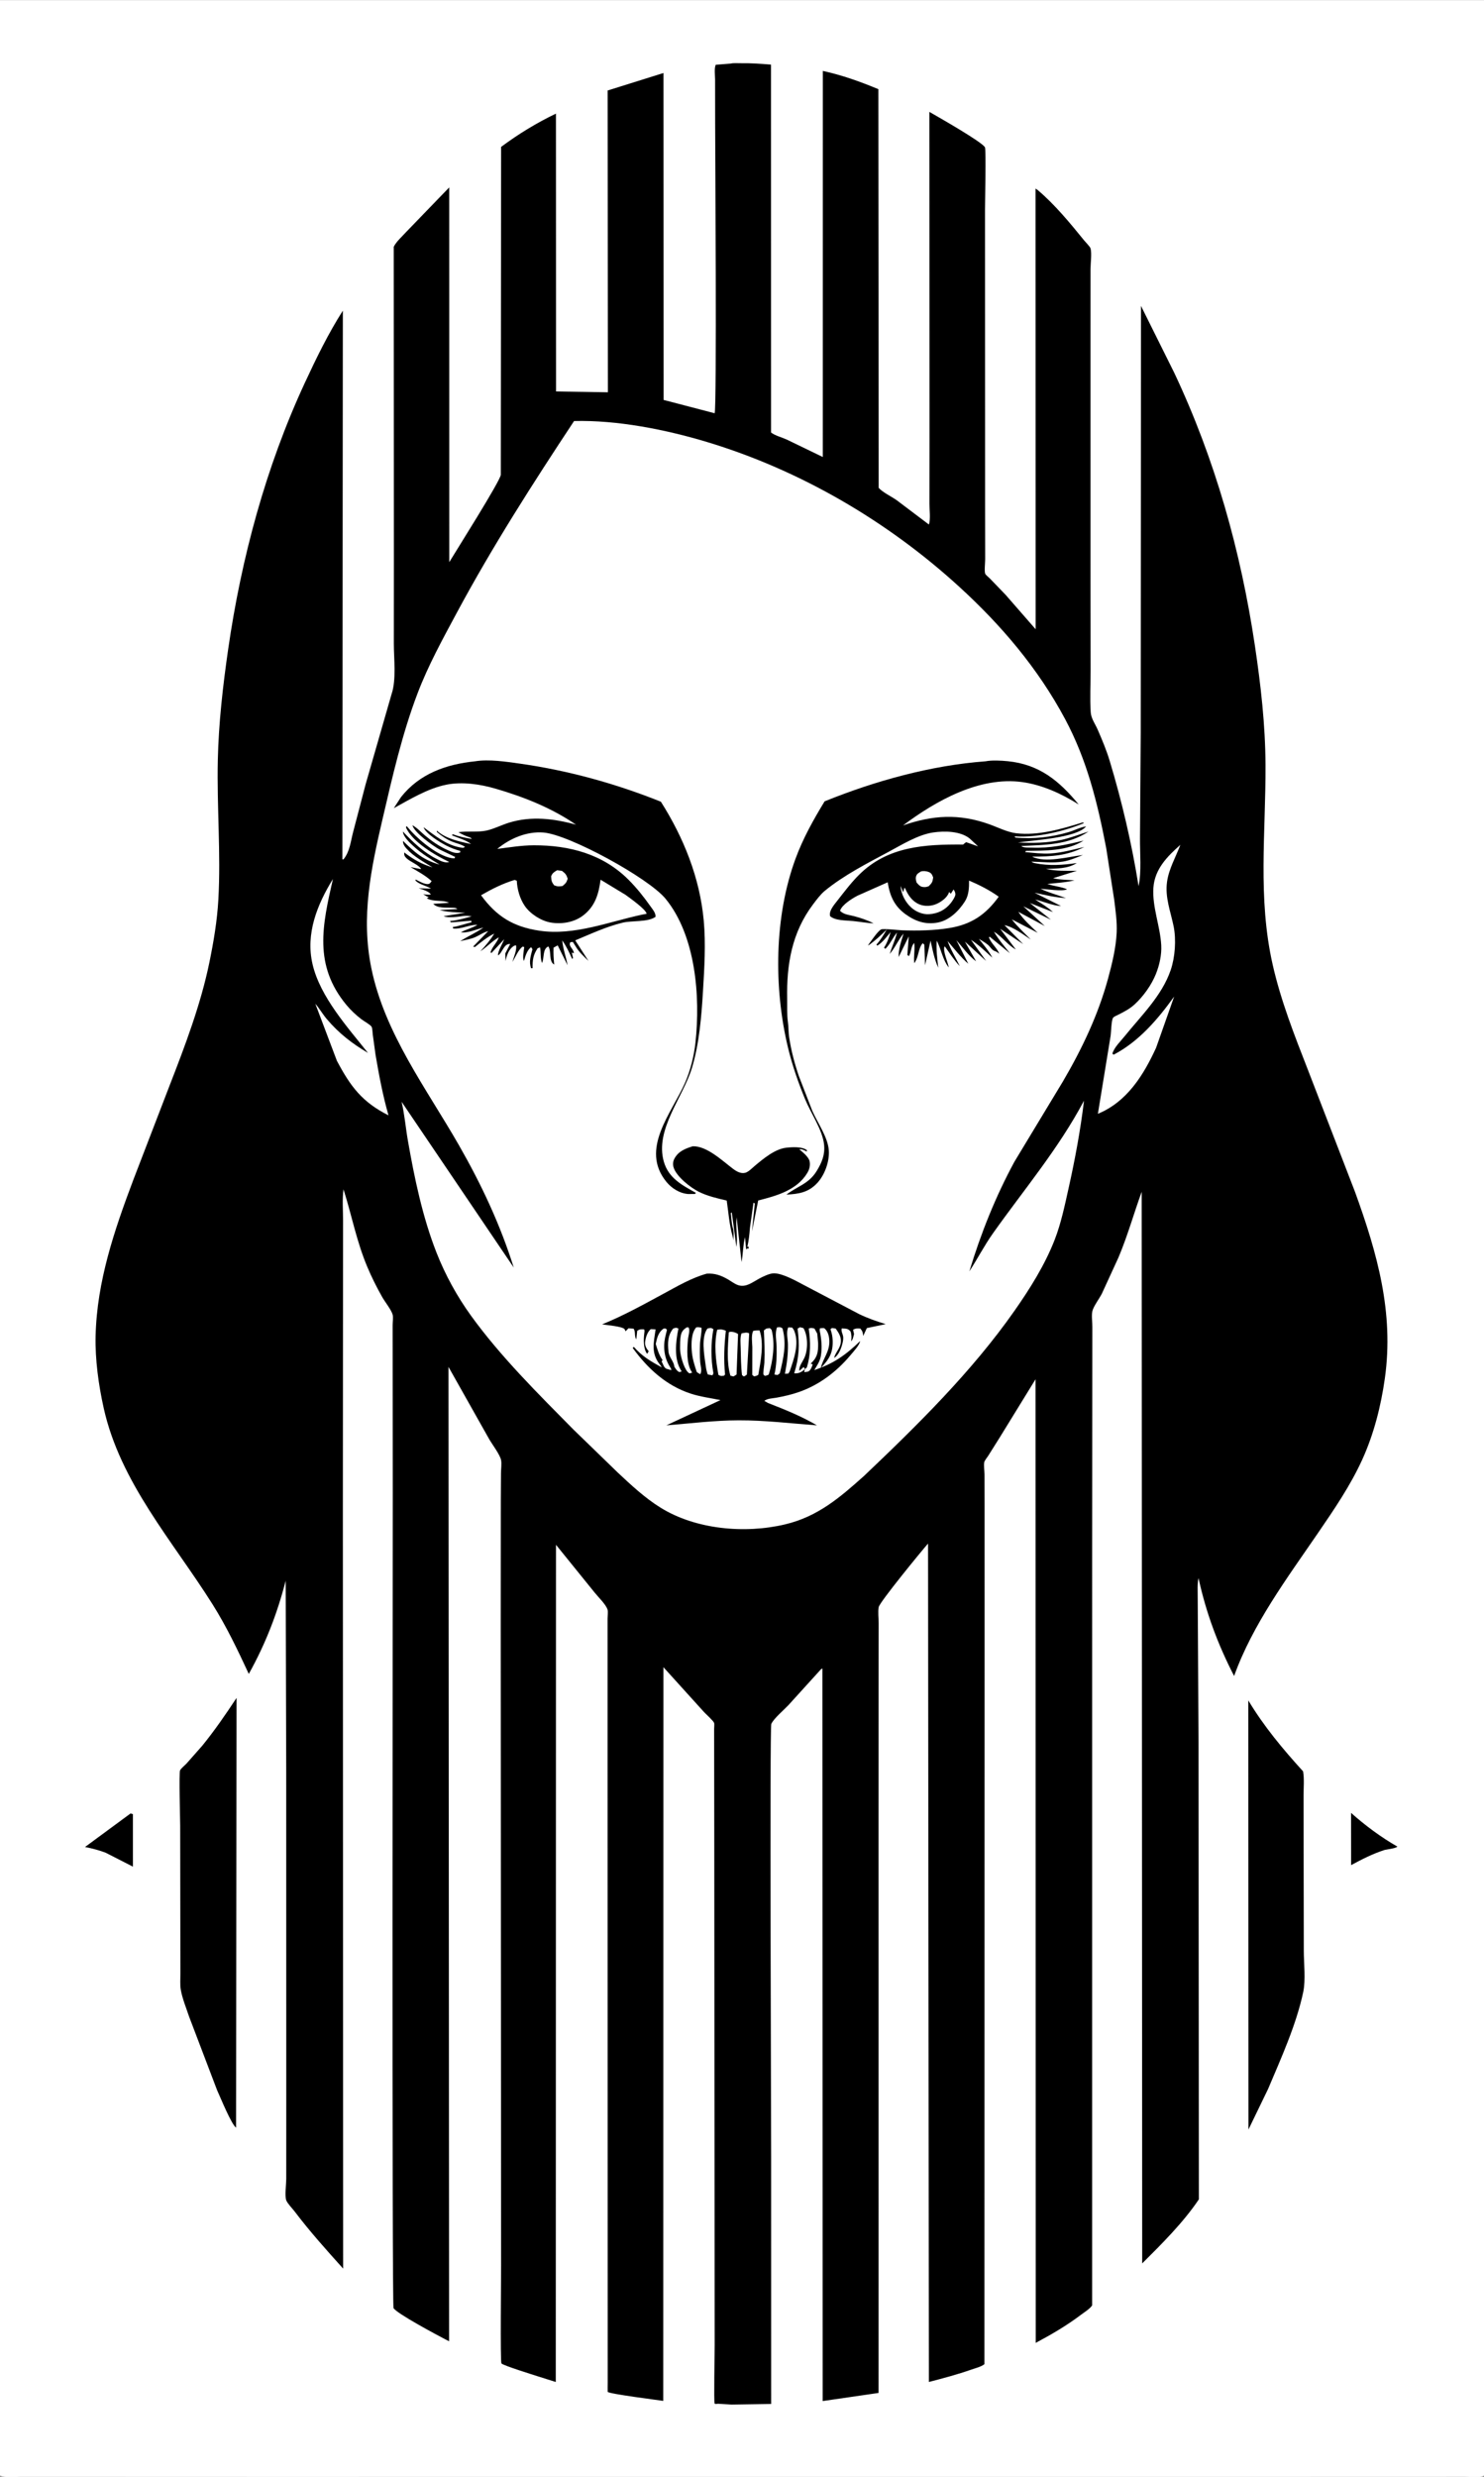 <svg version="1.1" xmlns="http://www.w3.org/2000/svg" style="display: block;" viewBox="0 0 1228 2048" width="1024" height="1708">
<rect x="0" y="0" width="1228" height="2048" fill="#808080" stroke="none"/>
<path transform="translate(0,0)" fill="rgb(255,255,255)" d="M 0 2047 L 0 -0 L 1228 0 L 1228 2047 L 1226.43 2047.77 C 1222.87 2048.87 1216.84 2048.02 1212.91 2048.02 L 1176.18 2048.03 L 1009.12 2048.08 L 208.104 2048.09 L 55.135 2048.04 L 17.012 2048.03 C 11.877 2048.03 4.57 2049.07 0 2047 z"/>
<path transform="translate(0,0)" fill="rgb(0,0,0)" d="M 1118 1498.99 C 1129.62 1509.41 1142.84 1519.15 1156.37 1526.91 C 1154.77 1528.39 1148.16 1529.1 1145.75 1529.64 C 1135.88 1532.84 1127.12 1537.28 1118.04 1542.2 L 1118 1498.99 z"/>
<path transform="translate(0,0)" fill="rgb(0,0,0)" d="M 107.986 1499.5 C 108.689 1499.6 109.305 1499.83 109.977 1500.05 L 109.989 1543.45 L 87.445 1531.94 C 81.734 1529.79 76.318 1528.38 70.355 1527.21 L 107.986 1499.5 z"/>
<path transform="translate(0,0)" fill="rgb(0,0,0)" d="M 1032.96 1406 C 1045.79 1427.39 1061.57 1446.28 1078.29 1464.65 C 1079.39 1470.85 1078.68 1478.24 1078.69 1484.6 L 1078.74 1525.32 L 1078.89 1612.88 C 1078.88 1623.3 1080.54 1637.12 1078.4 1647.2 C 1072.66 1674.23 1060.09 1701.85 1049.34 1727.28 L 1033.1 1760.82 L 1032.96 1406 z"/>
<path transform="translate(0,0)" fill="rgb(0,0,0)" d="M 195.748 1403.91 L 195.34 1759.31 C 191.314 1756.31 182.469 1734.45 179.63 1728.27 L 156.481 1667.49 C 154.139 1660.44 150.873 1652.56 149.603 1645.28 C 148.873 1641.1 149.301 1636.21 149.285 1631.95 L 149.235 1605.52 L 149.094 1509.64 C 149.083 1504.63 148.006 1465.76 148.994 1463.83 C 149.868 1462.12 152.957 1459.67 154.378 1458.15 L 167.283 1443.55 C 177.608 1430.89 186.757 1417.53 195.748 1403.91 z"/>
<path transform="translate(0,0)" fill="rgb(0,0,0)" d="M 604.698 52.437 C 606.954 51.856 610.354 52.189 612.724 52.146 C 621.194 51.993 629.551 52.609 637.989 53.285 L 638.052 357.519 C 641.243 360.092 647.064 361.535 650.879 363.289 L 680.86 377.778 L 680.892 58.513 C 696.917 62.015 711.702 67.323 726.836 73.594 L 727.101 403.307 C 730.453 407.048 737.682 410.464 741.929 413.448 L 768.633 433.595 C 770.207 429.639 769.088 420.855 769.1 416.463 L 769.181 362.816 L 769.04 92.394 C 776.564 96.704 812.687 117.233 815.042 121.691 C 816.03 123.561 815.08 167.742 815.081 173.179 L 815.152 418.006 L 815.22 462.365 C 815.224 464.929 814.422 472.197 815.244 474.307 C 815.612 475.252 818.275 477.383 819.079 478.203 L 832.08 491.684 L 856.976 520.204 L 856.894 155.821 C 857.593 156.218 857.826 156.319 858.523 156.9 C 872.473 168.533 885.717 184.61 897.15 198.724 C 898.237 200.066 902.029 203.838 902.436 205.329 C 903.569 209.488 902.409 217.785 902.402 222.284 L 902.36 276.294 L 902.371 482.22 L 902.466 553.808 C 902.504 565.33 901.797 577.344 902.56 588.816 C 902.913 594.141 906.231 598.415 908.317 603.205 C 912.008 611.685 915.594 620.204 918.268 629.07 C 928.426 662.736 936.636 697.941 942.164 732.685 C 944.723 720.684 943.208 705.155 943.331 692.795 L 943.945 605.891 L 944.155 252.826 L 971.648 308.064 C 1005.52 379.822 1026.75 455.611 1038.45 533.983 C 1043.3 566.456 1047.04 599.373 1047.2 632.238 C 1047.49 688.217 1040.58 742.347 1053.17 797.764 C 1059.92 827.477 1071.07 855.805 1082.12 884.111 L 1121.2 985.307 C 1139.6 1035.99 1153.61 1085.18 1145.96 1139.63 C 1142.74 1162.55 1136.87 1185.73 1127.26 1206.84 C 1117.49 1228.32 1103.9 1248.18 1090.61 1267.59 C 1065.14 1304.78 1036.51 1343.13 1021.21 1385.81 C 1007.65 1359.41 998.115 1333.82 991.752 1304.82 C 990.677 1309.72 991.118 1315.36 991.086 1320.39 L 991.279 1350.86 L 991.765 1442.52 L 992.059 1818.57 C 979.196 1837.72 961.481 1855.3 945.161 1871.54 L 944.741 985.391 C 938.102 1003.6 933.089 1021.9 925.456 1039.87 L 911.743 1069.71 C 909.742 1073.66 904.847 1080.09 903.91 1084.13 C 903.113 1087.57 903.902 1093.27 903.899 1096.91 L 903.866 1132.01 L 903.736 1285.58 L 903.728 1906.29 C 901.7 1909.27 897.302 1911.9 894.427 1914.08 C 882.703 1922.95 870.011 1930.37 857.052 1937.26 L 856.889 1140.43 L 827.378 1188.38 L 817.696 1203.78 C 816.937 1204.99 814.769 1207.63 814.479 1208.93 C 813.897 1211.53 814.65 1216.29 814.677 1219.07 L 814.724 1245.34 L 814.733 1363.89 L 814.605 1954.86 C 811.967 1957.03 807.051 1958.21 803.806 1959.35 C 792.29 1963.4 780.441 1966.52 768.635 1969.59 L 767.947 1276.28 C 763.03 1281.84 727.922 1324.63 727.112 1328.83 C 726.37 1332.68 727.09 1338.14 727.082 1342.21 L 727.027 1375.15 L 726.96 1506.06 L 726.986 1821.89 L 726.968 1978.66 L 680.76 1985.37 L 680.528 1379.62 C 679.538 1380.01 679.761 1379.79 679.122 1380.48 L 652.466 1409.84 C 648.564 1413.99 640.533 1420.69 638.26 1425.37 C 636.832 1428.32 638.135 1751.18 638.123 1784.5 L 638.143 1987.77 L 605.348 1988.28 L 594.267 1987.61 C 593.291 1987.54 591.918 1988.19 591.339 1987.4 C 590.623 1986.43 591.385 1945.46 591.391 1938.89 L 591.059 1523.69 L 590.954 1444.72 L 590.934 1429.57 C 590.932 1428.4 591.267 1425.55 590.927 1424.61 C 590.26 1422.76 584.147 1417.34 582.59 1415.64 L 548.982 1378.52 L 548.842 1985.23 C 544.126 1984.52 504.433 1979.51 502.851 1977.79 C 502.754 1977.69 502.859 1971.08 502.86 1970.37 L 502.76 1447.45 L 502.76 1356.62 L 502.757 1338.3 C 502.757 1336.38 503.249 1332.62 502.756 1330.96 C 501.507 1326.75 495.107 1320.62 492.179 1316.96 L 460.081 1277.31 L 459.911 1969.6 L 444.738 1964.82 C 442.097 1963.96 415.951 1955.85 414.928 1954.23 C 413.886 1952.59 414.67 1880.47 414.648 1873.08 L 414.349 1342.67 L 414.413 1241.26 L 414.557 1218.02 C 414.582 1214.89 415.244 1210.31 414.654 1207.31 C 413.762 1202.77 407.314 1194.34 404.794 1189.95 L 371.123 1130.2 L 371.615 1935.93 L 368.789 1934.49 C 361.847 1930.89 328.366 1913.07 325.65 1908.5 C 324.252 1906.15 325.037 1290.49 325.006 1235.13 L 324.923 1119.42 L 324.902 1095.77 C 324.899 1093.27 325.511 1089.16 324.893 1086.93 C 323.79 1082.96 318.495 1076.39 316.29 1072.48 C 311.684 1064.34 307.443 1055.88 303.827 1047.24 C 295.02 1026.22 291.056 1004.85 284.251 983.36 C 283.111 991.652 283.888 1000.96 283.885 1009.35 L 283.847 1061.36 L 283.719 1249 L 283.962 1875.84 C 270.069 1860.41 256.338 1845.14 243.786 1828.57 C 241.972 1826.18 237.853 1822 236.85 1819.32 C 235.563 1815.89 236.861 1805.66 236.864 1801.69 L 236.888 1731.66 L 236.841 1465.26 L 236.412 1307 C 229.266 1334.65 219.749 1359.11 205.878 1384.09 C 196.686 1364.32 187.467 1344.91 175.812 1326.41 C 142.939 1274.23 99.475 1225.86 85.793 1164.18 C 81.548 1145.05 78.664 1124.24 79.116 1104.62 C 80.156 1059.45 94.679 1016.99 110.465 975.15 L 140.54 896.989 C 153.232 864.415 166.13 830.302 173.196 796.026 C 176.713 778.966 179.696 761.369 180.675 743.961 C 182.841 705.443 179.381 666.838 180.238 628.306 C 180.916 597.823 184.436 567.024 188.789 536.868 C 199.711 461.204 220.011 385.891 252.244 316.449 C 261.652 296.181 271.677 275.614 283.716 256.757 L 283.31 710.5 L 284.234 710.5 C 289.478 704.12 290.149 695.694 292.211 687.923 L 302.59 648.282 L 324.043 573.769 C 328.076 561.892 325.886 544.497 325.895 531.882 L 325.937 462.811 L 325.827 203.93 C 327.895 199.642 332.972 195.197 336.184 191.621 L 371.717 154.853 L 371.758 464.732 C 376.482 456.848 414.532 396.714 414.405 392.408 L 414.659 121.341 C 429.052 110.645 443.879 101.591 460.048 93.828 L 460.121 323.574 L 503.013 324.255 L 502.811 74.696 L 549.019 60.242 L 549.116 330.58 L 591.363 341.596 C 593.187 338.334 591.808 120.4 591.778 101.554 L 591.729 65.66 C 591.727 62.366 590.893 56.155 592.309 53.431 L 604.698 52.437 z"/>
<path transform="translate(0,0)" fill="rgb(255,255,255)" d="M 275.5 726.737 C 266.784 764.888 259.272 797.899 286.7 830.94 C 290.365 835.356 294.609 839.281 299.152 842.78 C 301.034 844.229 306.265 847.103 307.422 848.83 C 308.185 849.967 308.266 853.847 308.442 855.245 L 310.74 872.005 C 313.574 888.725 316.787 905.884 321.483 922.184 C 299.549 911.15 290.025 898.265 278.775 877.064 L 260.921 829.874 C 264.357 833.849 266.997 838.525 270.431 842.578 C 280.354 854.289 291.289 862.778 304.494 870.558 C 287.619 849.291 264.916 824.216 258.629 797.203 C 252.746 771.927 262.45 747.947 275.5 726.737 z"/>
<path transform="translate(0,0)" fill="rgb(255,255,255)" d="M 976.743 698.481 C 973.005 708.429 967.224 718.359 965.732 728.963 C 963.897 741.999 968.654 753.499 971.175 765.945 C 973.413 776.993 972.359 791.415 968.751 802 C 961.477 823.336 944.377 839.688 930.483 856.94 C 927.041 861.214 922.095 865.807 920.5 871.125 L 921.5 872.042 C 942.295 861.277 958.228 842.582 971.609 823.941 L 956.676 866.261 C 946.237 889.008 932.501 911.077 908.498 920.89 L 918.971 856.771 C 919.505 853.402 919.545 844.37 920.968 841.646 C 921.553 840.526 924.887 839.229 926.073 838.617 C 930.601 836.283 934.973 834.002 938.77 830.534 C 946.056 823.881 952.792 814.503 956.478 805.34 C 959.422 798.019 961.337 789.51 960.921 781.576 C 960.093 765.815 953.359 749.853 954.433 734.005 C 955.48 718.566 965.846 708.151 976.743 698.481 z"/>
<path transform="translate(0,0)" fill="rgb(255,255,255)" d="M 475.037 348.033 C 510.689 347.115 550.884 355.086 584.991 365.361 C 662.155 388.609 734.443 430.858 793.841 485.155 C 828.735 517.051 858.954 552.605 881.333 594.432 C 899.46 628.315 908.183 663.664 915.37 701.132 L 922.025 744.085 C 923.105 752.942 924.44 762.066 924.038 771 C 923.469 783.666 920.19 797.015 916.867 809.214 C 908.675 839.29 895.192 867.5 879.472 894.3 L 839.409 960.567 C 823.718 989.535 811.68 1019.73 802.131 1051.2 C 808.884 1040.8 814.566 1029.75 821.753 1019.62 C 847.657 983.127 875.903 949.83 897.005 910.063 C 894.1 934.361 889.512 958.868 884.183 982.741 C 881.031 996.864 878.017 1011.44 872.772 1024.96 C 864.664 1045.86 852.201 1065.65 839.376 1083.94 C 804.292 1133.98 759.222 1178.35 715.003 1220.33 C 694.821 1238.39 676.572 1254.06 649.52 1260.45 C 616.402 1268.29 575.705 1264.71 546.5 1246.54 C 533.573 1238.5 522.228 1227.9 511.148 1217.53 L 474.405 1181.89 C 445.032 1152.15 414.223 1121.7 389.699 1087.78 C 378.191 1071.85 368.468 1054.16 361.274 1035.88 C 349.671 1006.39 342.998 974.325 337.543 943.184 C 335.651 932.383 334.827 921.702 332.322 910.965 L 425.119 1048.04 C 413.876 1012.33 398.348 979.285 379.748 946.84 C 352.809 899.848 318.277 854.368 307.253 800.348 C 298.601 757.951 306.958 718.293 316.566 677.097 C 324.715 642.158 332.754 606.738 345.559 573.146 C 354.35 550.087 366.189 528.556 377.852 506.859 C 407.391 451.911 440.647 400.01 475.037 348.033 z"/>
<path transform="translate(0,0)" fill="rgb(0,0,0)" d="M 573.239 947.758 C 584.891 947.393 597.699 959.701 606.5 966.337 C 609.341 968.479 612.934 970.614 616.648 969.69 C 619.336 969.021 622.562 965.628 624.686 963.856 C 631.621 958.069 641.212 950.031 650.464 948.971 C 655.388 948.407 663.833 947.812 667.841 951.106 L 667.5 952.087 C 665.181 950.921 664.043 950.038 661.341 950.232 C 664.131 952.472 669.062 956.488 669.906 960.025 C 670.71 963.393 669.794 966.852 668.058 969.756 C 659.517 984.037 642.44 988.798 627.411 992.567 L 622.407 1017.44 L 622.272 1018 L 624.602 995 L 623.5 994.428 L 620.565 1015.23 C 620.182 1020.48 619.592 1025.73 618.432 1030.87 L 619.5 1030.77 L 619.542 1032.5 L 618.788 1032.12 L 617.432 1032.97 L 616.468 1022.94 C 614.797 1029.42 614.91 1036.81 613.633 1043.5 L 609.573 1006.5 C 608.525 1014.47 610.662 1022.62 609.365 1031 L 605.563 1002.5 L 604.712 1003 C 605.262 1006.7 605.271 1011.42 606.332 1014.9 C 607.426 1018.5 607.047 1021.79 606.793 1025.5 C 606.63 1024.26 606.489 1023.01 606.135 1021.81 C 603.551 1013.01 602.717 1001.8 601.352 992.635 C 593.809 990.896 585.228 988.884 578.294 985.411 C 571.383 981.95 559.425 972.655 557.291 964.914 C 556.654 962.605 556.929 960.141 558.023 958.082 C 561.306 951.901 566.899 949.732 573.239 947.758 z"/>
<path transform="translate(0,0)" fill="rgb(0,0,0)" d="M 584.843 1053.09 C 591.606 1052.66 596.811 1054.57 602.622 1057.97 C 605.373 1059.59 608.527 1062.08 611.646 1062.84 C 617.786 1064.33 622.855 1060.06 627.953 1057.33 C 631.186 1055.6 636.844 1052.75 640.526 1052.81 C 648.176 1052.92 659.326 1059.47 666.072 1062.96 L 710.985 1086.55 C 718.027 1089.96 725.441 1092.54 732.916 1094.82 L 717.309 1098.11 L 714.275 1104.62 C 713.941 1101.52 713.848 1100.95 711.967 1098.5 C 709.503 1098.34 708.063 1098.19 705.915 1099.5 L 706.718 1103 C 706.15 1104.99 705.856 1107.64 704.293 1108.98 C 704.783 1105.99 704.667 1103.93 703.904 1101 C 701.437 1098.15 700.112 1098.65 696.5 1098.38 C 695.879 1101.12 697.498 1102.88 697.754 1105.5 C 697.963 1107.64 697.319 1110.18 696.741 1112.23 C 695.72 1115.86 693.583 1120.86 690.197 1122.8 C 691.267 1118.37 695.01 1115.13 695.718 1110.39 C 696.422 1105.67 694.146 1102.18 691.532 1098.5 L 688.5 1098.03 L 687.218 1099 C 688.273 1102.1 688.923 1105 689.032 1108.29 C 689.375 1118.72 686.134 1123.87 679.16 1131.15 C 681.084 1123.1 686.43 1117.82 686.269 1109 C 686.199 1105.14 685.331 1101.19 682.402 1098.44 C 681.683 1097.77 679.518 1098.23 678.5 1098.29 C 678.317 1099.08 678.219 1099.76 678.38 1100.58 C 679.75 1107.52 680.44 1113.96 679.281 1121 C 678.538 1125.51 676.163 1128.98 673.813 1132.82 C 689.452 1127.7 700.018 1120.25 711.738 1108.86 C 711.37 1112.11 706.012 1117.82 703.746 1120.53 C 692.371 1134.1 677.993 1145.09 661.167 1150.94 C 655.007 1153.09 648.815 1154.51 642.414 1155.68 C 639.615 1156.18 634.608 1156.35 632.5 1158.29 L 635.467 1160.01 C 649.564 1165.55 662.915 1170.85 676.043 1178.54 C 654.344 1176.94 633.028 1174.31 611.2 1174.38 C 590.999 1174.44 571.423 1176.93 551.368 1178.54 L 596.167 1157.64 C 588.053 1155.97 579.422 1154.87 571.552 1152.29 C 551.164 1145.6 535.952 1131.54 523.533 1114.5 L 524.5 1113.65 C 531.414 1121.54 538.466 1125.54 547.496 1130.55 C 546.902 1129.26 547.219 1129.73 546.44 1128.75 L 545.758 1127.91 C 538.517 1118.58 541.06 1109.76 542.5 1099.15 L 538.5 1098.98 C 535.665 1101.4 534.371 1105.55 533.857 1109.28 C 533.452 1112.22 534.582 1114.56 536.4 1116.78 L 536.809 1117.26 L 535.5 1119.4 C 532.199 1115.1 532.484 1107.31 533.17 1102.08 C 533.326 1100.9 533.472 1100.3 533 1099.15 C 530.23 1099.04 529.658 1098.91 527.306 1100.3 L 526.515 1107.5 C 524.626 1104.34 526.168 1101.42 524.304 1098.59 L 520.04 1098.29 L 517.657 1100.76 L 516.836 1099 C 515.222 1096.71 501.674 1095.59 498.22 1095.02 C 515.865 1087.89 532.529 1078.6 549.255 1069.57 C 560.718 1063.38 572.221 1056.58 584.843 1053.09 z"/>
<path transform="translate(0,0)" fill="rgb(255,255,255)" d="M 549.104 1098.5 L 550.815 1098.44 L 551.9 1099.5 L 550.354 1106.01 C 548.591 1114.53 549.88 1123.37 554.655 1130.62 C 555.294 1131.59 555.335 1131.65 555.5 1132.89 L 551.5 1131.76 C 549.175 1130.66 549.008 1128.26 547.5 1125.83 L 548.225 1124.5 C 545.325 1120.4 544.061 1115.97 542.602 1111.23 C 543.736 1106.1 544.698 1101.64 549.104 1098.5 z"/>
<path transform="translate(0,0)" fill="rgb(255,255,255)" d="M 568.205 1097.5 L 569.742 1097.52 C 571.204 1099.78 569.514 1104.79 569.254 1107.68 C 568.546 1115.57 567.924 1127.22 572.244 1134.12 L 572.781 1134.95 L 570.5 1135.57 C 569.921 1135.22 569.444 1134.82 568.991 1134.32 C 565.557 1130.53 562.654 1119.92 562.736 1114.82 C 562.79 1111.47 562.682 1107.8 563.325 1104.5 C 564.026 1100.91 565.307 1099.52 568.205 1097.5 z"/>
<path transform="translate(0,0)" fill="rgb(255,255,255)" d="M 665.996 1132.03 L 667.663 1130.67 C 670.946 1120.02 670.819 1109.47 669.198 1098.5 C 671.334 1097.66 671.804 1097.98 673.975 1098.5 L 676.283 1102.72 L 677.001 1110.69 C 677.044 1117.58 676.637 1121.76 671.635 1126.71 L 670.821 1127.5 L 672.526 1128.12 C 671.95 1129.66 671.419 1131.43 670.367 1132.72 C 668.887 1134.53 667.66 1134.25 665.5 1134.51 L 665.996 1132.03 z"/>
<path transform="translate(0,0)" fill="rgb(255,255,255)" d="M 557.037 1098.5 C 559.195 1097.78 559.222 1097.53 561.409 1098.5 C 559.117 1109.39 557.472 1123.79 563.807 1133.53 L 564.089 1133.95 L 562.16 1134.5 C 560.101 1133.56 559.209 1131.83 557.979 1130 C 557.679 1125.58 553.668 1122.53 553.145 1117.5 C 552.418 1110.5 552.48 1104.14 557.037 1098.5 z"/>
<path transform="translate(0,0)" fill="rgb(255,255,255)" d="M 665.996 1132.03 L 665.329 1132.63 C 662.804 1134.81 660.43 1135.78 657.21 1135.5 C 661.35 1122.01 661.718 1112.43 660 1098.54 L 662 1097.38 L 664.841 1098.12 C 668.635 1104.51 668.712 1115.68 665.739 1122.44 C 664.283 1125.75 660.753 1130.02 661.5 1133.48 L 665.081 1130.24 L 665.996 1132.03 z"/>
<path transform="translate(0,0)" fill="rgb(255,255,255)" d="M 652.299 1097.5 L 655.5 1097.65 C 656.175 1098.53 656.867 1099.47 657.28 1100.5 C 661.552 1111.17 656.96 1123.67 653.5 1133.82 L 652.375 1135.7 L 649.5 1135.86 C 651.161 1127.49 652.131 1120 652.012 1111.45 C 651.948 1106.82 650.325 1101.62 652.299 1097.5 z"/>
<path transform="translate(0,0)" fill="rgb(255,255,255)" d="M 613.596 1102.5 C 615.93 1102.11 617.829 1101.29 619.939 1102.5 L 618.042 1136.5 C 617.269 1137.28 616.462 1137.63 615.5 1138.13 L 614.013 1137 C 613.121 1129.53 613.097 1121.95 612.919 1114.44 C 612.826 1110.54 612.278 1106.22 613.596 1102.5 z"/>
<path transform="translate(0,0)" fill="rgb(255,255,255)" d="M 643.019 1097.5 C 645.181 1097.36 645.658 1097.06 647.5 1098.32 C 651.067 1111.44 648.367 1122.69 645.282 1135.5 L 643.424 1136.91 L 640.835 1136.5 C 642.556 1129.15 642.803 1121.02 642.631 1113.5 C 642.52 1108.66 641.088 1101.96 643.019 1097.5 z"/>
<path transform="translate(0,0)" fill="rgb(255,255,255)" d="M 576.124 1097.5 C 577.861 1097.24 578.839 1097.42 580.5 1097.85 C 580.679 1102.32 579.419 1106.87 579.246 1111.38 C 579.057 1116.29 579.027 1121.39 579.414 1126.29 C 579.684 1129.71 581.104 1133.19 579.5 1136.23 C 578.425 1135.76 577.581 1135.15 576.605 1134.5 C 574.528 1128.46 572.794 1122.75 572.383 1116.34 C 572.009 1110.5 572.044 1102.12 576.124 1097.5 z"/>
<path transform="translate(0,0)" fill="rgb(255,255,255)" d="M 585.382 1098.5 C 587.909 1097.95 588.064 1097.54 590.333 1099 C 588.24 1110.05 588.173 1123.86 590.25 1134.92 C 590.429 1135.88 589.937 1136.32 589.5 1137.16 L 585.756 1136.5 C 584.561 1133.87 584.239 1131.1 583.836 1128.26 C 582.667 1120.03 580.114 1105.53 585.382 1098.5 z"/>
<path transform="translate(0,0)" fill="rgb(255,255,255)" d="M 623.185 1100.5 C 624.906 1099.95 626.709 1100.04 628.5 1100 C 632.431 1110.88 629.427 1125.61 627.5 1136.7 C 626.26 1137.6 625.453 1137.73 624 1138.04 L 622.5 1136.81 L 622.547 1113.83 C 622.406 1109.63 621.564 1104.37 623.185 1100.5 z"/>
<path transform="translate(0,0)" fill="rgb(255,255,255)" d="M 634.141 1098.5 L 637.01 1098.13 L 638.48 1099.5 C 641.531 1111.04 639.627 1125.24 636.109 1136.5 C 635.136 1137.17 634.126 1137.34 633 1137.64 C 632.592 1137.26 632.008 1137.01 631.775 1136.5 C 631.298 1135.46 632.431 1128.64 632.511 1126.8 C 632.898 1117.86 632.526 1108.96 632.114 1100.03 L 634.141 1098.5 z"/>
<path transform="translate(0,0)" fill="rgb(255,255,255)" d="M 603.085 1101.5 L 604.229 1101.19 C 606.358 1100.94 608.992 1101.85 610.743 1103 L 609.487 1136.5 L 606.984 1138.09 L 604.435 1137.5 C 601.114 1126.45 602.322 1112.86 603.085 1101.5 z"/>
<path transform="translate(0,0)" fill="rgb(255,255,255)" d="M 593.446 1099.5 L 593.784 1099.44 C 596.587 1098.9 598.017 1099.24 600.651 1100.33 C 599.244 1112.42 598.785 1124.37 599.975 1136.5 L 599.119 1137.46 C 596.856 1137.8 596.644 1137.92 594.5 1136.83 C 592.265 1124.52 590.717 1111.84 593.446 1099.5 z"/>
<path transform="translate(0,0)" fill="rgb(0,0,0)" d="M 815.529 629.413 C 820.79 628.38 828.528 628.797 833.906 629.334 C 860.041 631.946 876.571 645.6 892.624 665.135 C 878.629 656.291 862.463 648.882 845.95 646.604 C 810.617 641.73 774.54 661.969 747.224 682.458 C 771.702 673.877 793.428 672.589 818.244 681.337 C 825.246 683.806 833.459 688.011 840.788 688.898 C 859.108 691.115 878.691 685.328 896 679.938 L 897.032 680.5 C 880.556 687.339 858.348 692.589 840.456 691.536 L 839.5 691.475 L 840.284 692.5 C 855.028 693.912 870.108 692.156 884.303 687.977 C 889.077 686.572 893.851 683.937 898.748 683.236 C 891.032 692.814 854.836 694.643 842.278 696.545 C 854.828 697.099 866.304 697.054 878.635 694.333 C 886.107 692.685 893.42 689.751 900.73 687.482 C 884.172 698.701 864.281 698.542 845.053 699.437 L 845.713 699.892 C 847.439 700.978 851.584 700.732 853.706 700.81 C 869.246 701.382 881.667 698.611 896.648 694.978 C 882.805 703.826 864.805 703.226 849 703.481 L 848.278 704.5 C 855.169 705.094 862.231 706.046 869.138 705.633 C 878.626 705.065 888.044 702.416 897.276 700.261 C 882.379 707.743 870.363 708.139 854.093 708.235 C 864.893 713.814 884.524 708.225 896.168 706.891 C 890.835 708.975 885.368 711.402 879.695 712.328 C 871.002 713.747 862.21 712.539 853.5 712.399 C 854.49 713.175 855.358 713.45 856.583 713.697 C 868.007 715.999 879.564 715.262 891.023 713.537 C 883.577 718.422 874.066 718.057 865.506 718.383 C 873.869 720.36 882.55 719.936 891.091 719.946 L 871.451 726.086 C 876.971 727.466 883.478 727.374 889.177 727.844 C 881.73 729.646 874.249 730.027 866.647 730.804 C 871.995 732.735 877.869 733.003 883 735.241 C 879.354 737.214 865.735 735.087 861.041 734.801 C 867.628 737.986 875.192 739.999 882.09 742.506 C 873.296 742.089 864.712 739.932 856.125 738.106 L 878.019 749.095 C 871.097 748.791 863.44 745.291 856.599 743.722 C 861.712 746.933 866.853 749.996 871.323 754.092 L 852.237 746.605 L 869.634 760.398 L 846.814 749.331 L 864.579 765.642 L 842.643 753.878 C 847.065 760.527 852.971 765.785 858.725 771.245 L 837.259 760.119 C 841.822 766.063 847.725 771.429 852.973 776.795 C 846.455 772.567 838.844 766.449 831.195 764.909 L 846.702 780.595 L 827.634 767.923 L 840.58 785.006 C 834.097 781.58 829.159 774.305 822.491 770.349 C 826.194 776.709 831.142 782.391 835.696 788.155 L 819.005 774.5 L 818.317 775 C 820.232 780.285 825.059 783.591 826.89 788.611 C 825.888 787.815 824.86 786.863 823.618 786.496 C 820.557 785.591 819.796 783.096 817.5 781.182 C 815.255 779.311 812.49 777.75 810.009 776.22 C 813.915 781.215 818.303 786.181 821.163 791.864 C 815.488 786.658 809.962 781.259 803.48 777.054 L 816.017 794.549 L 798.458 778.518 L 807.735 794.861 C 801.622 790.413 796.383 783.016 791.373 777.277 L 801.29 796.864 C 795.006 791.433 789.5 784.309 784.088 777.998 C 786.658 785.199 790.907 791.91 794.228 798.825 C 789.563 793.921 785.798 787.999 781.864 782.5 L 781.413 782.879 C 780.363 787.162 784.256 795.103 785.09 799.91 C 779.969 793.405 778.912 784.947 775.146 777.732 C 774.606 785.317 775.552 792.644 776.418 800.166 C 773.104 792.798 771.738 785.551 770.011 777.73 L 765.481 798.065 L 764.868 781 L 763.5 779.833 C 759.569 784.493 760.53 790.905 756.541 796.361 C 755.853 790.634 757.321 785.136 756.5 779.552 C 753.577 782.962 754.213 786.893 752.096 790.539 L 750.834 789.5 L 752.01 774.158 L 743.592 791.289 C 743.422 784.793 745.816 778.019 747.702 771.858 C 743.225 777.088 740.816 783.491 736.208 788.723 C 738.064 782.756 740.858 777.071 742.258 770.998 C 738.76 775.23 736.56 780.693 732.656 784.5 L 731.5 783.564 C 733.897 780.038 735.832 774.759 737.005 770.634 C 733.685 774.541 730.397 779.145 726 781.864 L 725.199 781 C 728.723 777.219 731.196 772.879 733.81 768.46 C 728.881 773.374 724.106 777.796 718.392 781.804 C 718.715 780.819 718.517 781.157 719.146 780.32 C 721.331 777.417 726.233 770.005 729.097 768.458 C 730.734 767.575 743.433 769.064 746.387 769.161 C 759.487 769.59 772.444 769.386 785.415 767.31 C 803.752 764.374 815.755 756.189 826.424 741.388 C 818.847 735.897 810.465 731.714 801.892 728.036 C 801.95 733.955 801.715 740.147 798.449 745.278 C 793.443 753.142 785.469 760.997 775.953 762.75 C 765.952 764.592 757.713 761.846 749.584 756.058 C 739.973 749.215 736.352 740.653 734.544 729.463 L 709.607 740.516 C 705.075 742.918 696.692 748.02 695.152 753 C 697.943 756.164 702.969 756.464 706.905 757.518 C 712.618 759.047 717.652 760.735 722.943 763.448 C 717.225 763.121 711.576 762.1 705.884 761.501 C 699.986 760.881 691.421 761.336 686.919 757.5 C 686.777 756.619 686.665 756.305 686.719 755.471 C 686.952 751.871 690.529 747.654 692.662 744.942 C 698.462 737.567 704.339 729.692 711.017 723.096 C 734.8 699.606 765.363 698.02 797 698.248 C 797.812 697.509 798.56 696.859 799.5 696.289 L 809.363 699.76 L 802.393 693.254 C 794.725 687.075 781.702 686.916 772.335 688.246 C 759.868 690.016 746.523 698.251 735.572 704.139 C 717.714 713.741 698.158 723.66 682.463 736.568 C 678.928 739.475 675.475 744.161 672.727 747.807 C 655.276 770.962 650.817 797.43 651.375 825.855 C 651.496 832.024 651.1 838.762 651.965 844.848 C 652.564 849.063 652.388 853.317 653.013 857.549 C 654.632 868.522 657.469 879.172 661.03 889.664 L 672.214 918.556 C 676.7 928.71 685.249 940.478 685.868 951.573 C 686.367 960.53 682.478 971.312 676.479 977.895 C 669.161 985.926 661.064 987.208 650.739 987.732 C 660.011 980.696 669.334 978.8 675.813 968.183 C 680.115 961.132 682.76 954.801 681.919 946.431 C 680.706 934.364 670.934 920.31 666.258 908.95 C 660.597 895.198 655.569 880.763 652.085 866.301 C 640.136 816.702 640.643 757.663 658.399 709.657 C 664.579 692.95 673.119 677.68 682.363 662.521 C 724.39 645.546 770.219 632.802 815.529 629.413 z"/>
<path transform="translate(0,0)" fill="rgb(255,255,255)" d="M 762.041 720.5 C 764.041 719.963 766.581 720.177 768.5 720.946 C 770.896 721.906 771.353 723.319 772.205 725.5 C 771.632 729.49 771.179 729.964 768.5 732.715 C 767.557 733.028 766.499 733.389 765.5 733.416 C 761.682 733.522 760.849 732.218 758.5 729.729 C 758.071 728.202 757.542 726.622 757.922 725.036 C 758.558 722.384 759.897 721.979 762.041 720.5 z"/>
<path transform="translate(0,0)" fill="rgb(255,255,255)" d="M 745.236 732.5 L 747.404 737.722 L 748.376 734.044 L 749.03 734.5 C 751.312 740.071 754.914 745.268 760.684 747.684 C 765.127 749.543 770.541 749.289 774.936 747.376 C 778.839 745.676 783.723 742.183 785.183 738.052 L 785.353 737.5 C 786.052 738.098 785.816 737.852 786.39 738.506 L 786.77 738.95 L 789.064 735.401 L 789.758 736.5 C 790.201 737.406 790.434 738.031 790.577 739.049 C 790.854 741.024 787.864 745.304 786.575 746.871 C 781.964 752.473 776.061 755.353 768.863 755.835 C 763.557 756.19 758.112 753.923 754.173 750.443 C 749.236 746.081 745.569 739.098 745.236 732.5 z"/>
<path transform="translate(0,0)" fill="rgb(0,0,0)" d="M 393.165 629.4 C 404.652 627.581 418.611 629.691 430.065 631.308 C 470.071 636.959 509.395 647.812 546.865 662.822 C 565.765 692.57 579.106 725.817 582.34 761.115 C 584.116 780.496 582.859 800.432 581.694 819.813 C 580.455 840.42 578.586 863.214 572.587 882.939 C 565.14 907.424 541.721 934.047 549.318 960.5 C 553.237 974.144 564.428 979.888 575.916 986.323 L 575 987.201 L 569.5 987.245 C 562.354 986.713 555.786 982.528 551.343 977.059 C 529.456 950.124 555.622 920.523 566.696 895.64 C 571.333 885.22 574.286 873.158 575.511 861.835 C 579.594 824.065 575.795 773.634 550.713 743.03 C 536.741 725.98 471.034 690.022 449.712 688.313 C 435.895 687.206 421.897 693.194 411.493 701.863 C 421.605 700.591 431.41 698.905 441.649 698.873 C 471.132 698.782 498.809 706.057 520.134 727.39 C 526.781 734.039 532.797 741.595 538.218 749.269 C 540.174 752.038 542.5 754.523 542.5 757.973 C 536.4 762.554 522.853 761.013 515.165 762.868 C 501.73 766.109 488.714 772.211 476.009 777.504 L 486.971 794.519 C 483.181 790.793 479.077 787.15 476.399 782.512 L 474.031 778.779 L 472 779.005 C 469.967 782.045 474.566 784.448 474.906 787.976 L 474.147 787.976 L 473.123 787.5 L 474.165 792 L 473.5 792.942 C 471.07 787.502 468.693 782.441 465.267 777.525 C 465.85 784.605 468.412 791.104 469.686 798.085 L 461.5 781.625 L 458.07 783.5 C 457.836 788.246 458.139 792.775 458.598 797.5 C 453.758 794.794 456.568 786.403 453.738 782.5 C 448.741 784.679 450.577 791.999 448.5 796.231 C 446.919 791.591 447.727 787.901 446.953 783.323 L 444.947 783.935 C 441.104 789.66 440.645 793.624 440.704 800.5 L 439.5 800.562 C 437.456 795.314 439.242 789.994 440.605 784.808 L 439.5 783.097 C 436.27 785.429 434.814 790.204 433.721 793.938 L 433.563 794.5 C 432.156 792.074 433.503 785.836 433.791 783 L 432.5 782.629 C 428.747 785.389 426.59 791.38 423.989 795.33 C 425.023 791.754 428.039 784.828 426.946 781.5 C 426.08 781.75 425.316 781.956 424.578 782.5 C 421.031 785.114 419.413 789.728 418.503 793.847 L 418.344 794.608 L 418.116 788.319 L 422.186 780.5 C 416.819 780.001 415.836 787.753 412.124 789.943 C 411.792 786.598 415.974 780.113 417.217 776.559 L 406.751 787.841 L 405.874 787.5 C 407.09 782.953 411.128 779.664 412.804 774.977 C 407.421 777.925 402.767 783.094 397.457 786.557 C 401.842 781.851 405.649 777.409 409.006 771.875 C 402.988 774.86 398.228 778.813 393 783.004 L 391.5 782.642 L 403.99 769.863 C 400.318 770.679 396.945 773.192 393.483 774.718 C 389.55 776.451 384.984 777.239 380.78 778.098 C 387.208 774.189 393.772 771.241 399.997 766.909 C 394.335 768.307 387.12 771.66 381.361 770.788 C 385.806 768.396 390.665 767.387 395.019 764.677 C 388.409 764.403 381.887 768.357 375.036 767.681 L 374.603 766.5 C 379.805 765.733 385.045 763.743 390.187 762.5 L 390 761.299 C 384.31 761.446 378.816 762.513 373 762.54 L 372.401 761.5 C 378.552 760.987 384.372 759.255 390.299 757.631 C 387.751 757.249 385.529 756.972 382.954 757.392 C 379.209 758.003 370.37 759.119 367.137 757.5 L 384.998 754.63 C 377.867 754.296 370.647 754.285 363.724 752.387 L 378.5 751.609 C 377.056 750.379 375.829 750.57 374.057 750.482 C 369.137 750.239 362.004 751.135 358.5 747.287 L 371.562 746.438 C 366.564 743.773 358.848 745.957 353.165 742.679 L 354.789 741.789 C 353.082 741.18 351.717 740.289 350.213 739.308 C 352.429 739.649 354.271 739.882 356.5 739.568 C 355.11 736.89 349.195 735.301 346.436 734.399 L 356.704 734.693 C 352.503 732.148 347.396 731.502 343.779 728.052 L 344 727.17 C 346.564 728.461 351.473 731.358 354.348 730.877 C 355.949 730.61 356.218 729.703 357.159 728.5 C 352.002 723.772 345.69 720.456 339.696 716.91 L 348.5 718.608 C 346.854 715.157 339.238 712.473 336.29 709.494 C 334.665 707.852 334.348 706.974 334.5 704.779 C 342.121 710.595 348.781 714.4 357.918 717.151 C 350.575 712.543 342.389 708.216 336.5 701.724 C 334.885 699.944 333.307 697.761 333.5 695.273 C 343.148 704.72 350.466 711.21 363.823 714.843 C 356.679 710.507 349.152 705.962 342.96 700.323 C 339.715 697.367 333.619 691.966 333.422 687.5 C 341.517 696.137 350.488 704.679 361.146 710.055 C 364.477 711.735 368.195 713.824 371.784 712.672 C 360.505 707.408 340.835 695.908 335.922 684 L 336.5 682.984 L 340.495 687.544 C 348.2 695.829 364.536 709.345 376 709.725 L 376.662 708.5 L 363.337 702.15 C 357.72 698.915 342.918 688.451 341.254 682.295 C 344.941 684.213 348.454 688.059 351.663 690.746 C 357.263 695.434 363.256 699.585 369.928 702.61 C 373.478 704.219 377.144 706.141 380.857 704.771 L 380.826 703.5 C 376.889 702.483 372.81 700.917 369.199 699.06 C 364.142 696.459 352.255 689.297 350.5 683.941 C 359.981 690.902 369.627 698.958 381.656 700.797 C 383.441 701.07 383.34 701.163 384.759 700.111 C 381.705 698.003 377.456 697.234 374 695.781 C 369.28 693.798 365.389 691.178 361.5 687.882 L 361.5 686.723 C 368.582 693.403 380.496 695.896 389.796 697.826 C 385.693 694.536 378.882 692.675 374.028 690.652 L 374.5 689.686 C 379.872 691.659 384.865 692.748 390.5 693.615 C 389.776 692.858 389.227 692.431 388.211 692.128 C 384.9 691.14 382.3 689.741 379.312 688.023 C 386.899 686.967 395.344 688.268 402.63 686.665 C 408.831 685.302 415.112 682.023 421.26 680.138 C 439.675 674.493 458.485 676.77 476.681 681.84 C 456.442 667.959 433.44 658.831 409.986 652.02 C 397.256 648.323 382.465 646.136 369.327 648.752 C 354.111 651.781 339.374 660.769 325.865 668.167 L 331.856 658.977 C 347.241 639.527 369.379 631.85 393.165 629.4 z"/>
<path transform="translate(0,0)" fill="rgb(255,255,255)" d="M 461.02 719.5 L 465 720.003 C 467.899 722.289 468.53 722.85 469.776 726.5 C 468.701 729.8 468.16 730.252 465.5 732.539 C 462.295 732.981 461.483 733.084 458.5 731.928 C 456.315 728.925 456.256 728.057 456.048 724.5 C 457.104 721.807 458.589 720.932 461.02 719.5 z"/>
<path transform="translate(0,0)" fill="rgb(255,255,255)" d="M 425.895 727.5 L 427.665 728.207 C 427.95 735.34 430.21 743.139 434.271 749.048 C 438.763 755.582 447.697 761.326 455.504 762.703 C 464.535 764.295 474.895 762.672 482.316 757.075 C 492.472 749.414 495.406 739.232 496.974 727.32 L 517.528 739.774 C 521.12 742.428 534.512 751.794 535.076 755.5 L 531.317 756.21 C 503.738 762.112 475.17 773.748 446.426 769.508 C 424.851 766.327 410.855 757.745 398.06 740.166 C 406.932 735.057 416.057 730.418 425.895 727.5 z"/>
</svg>